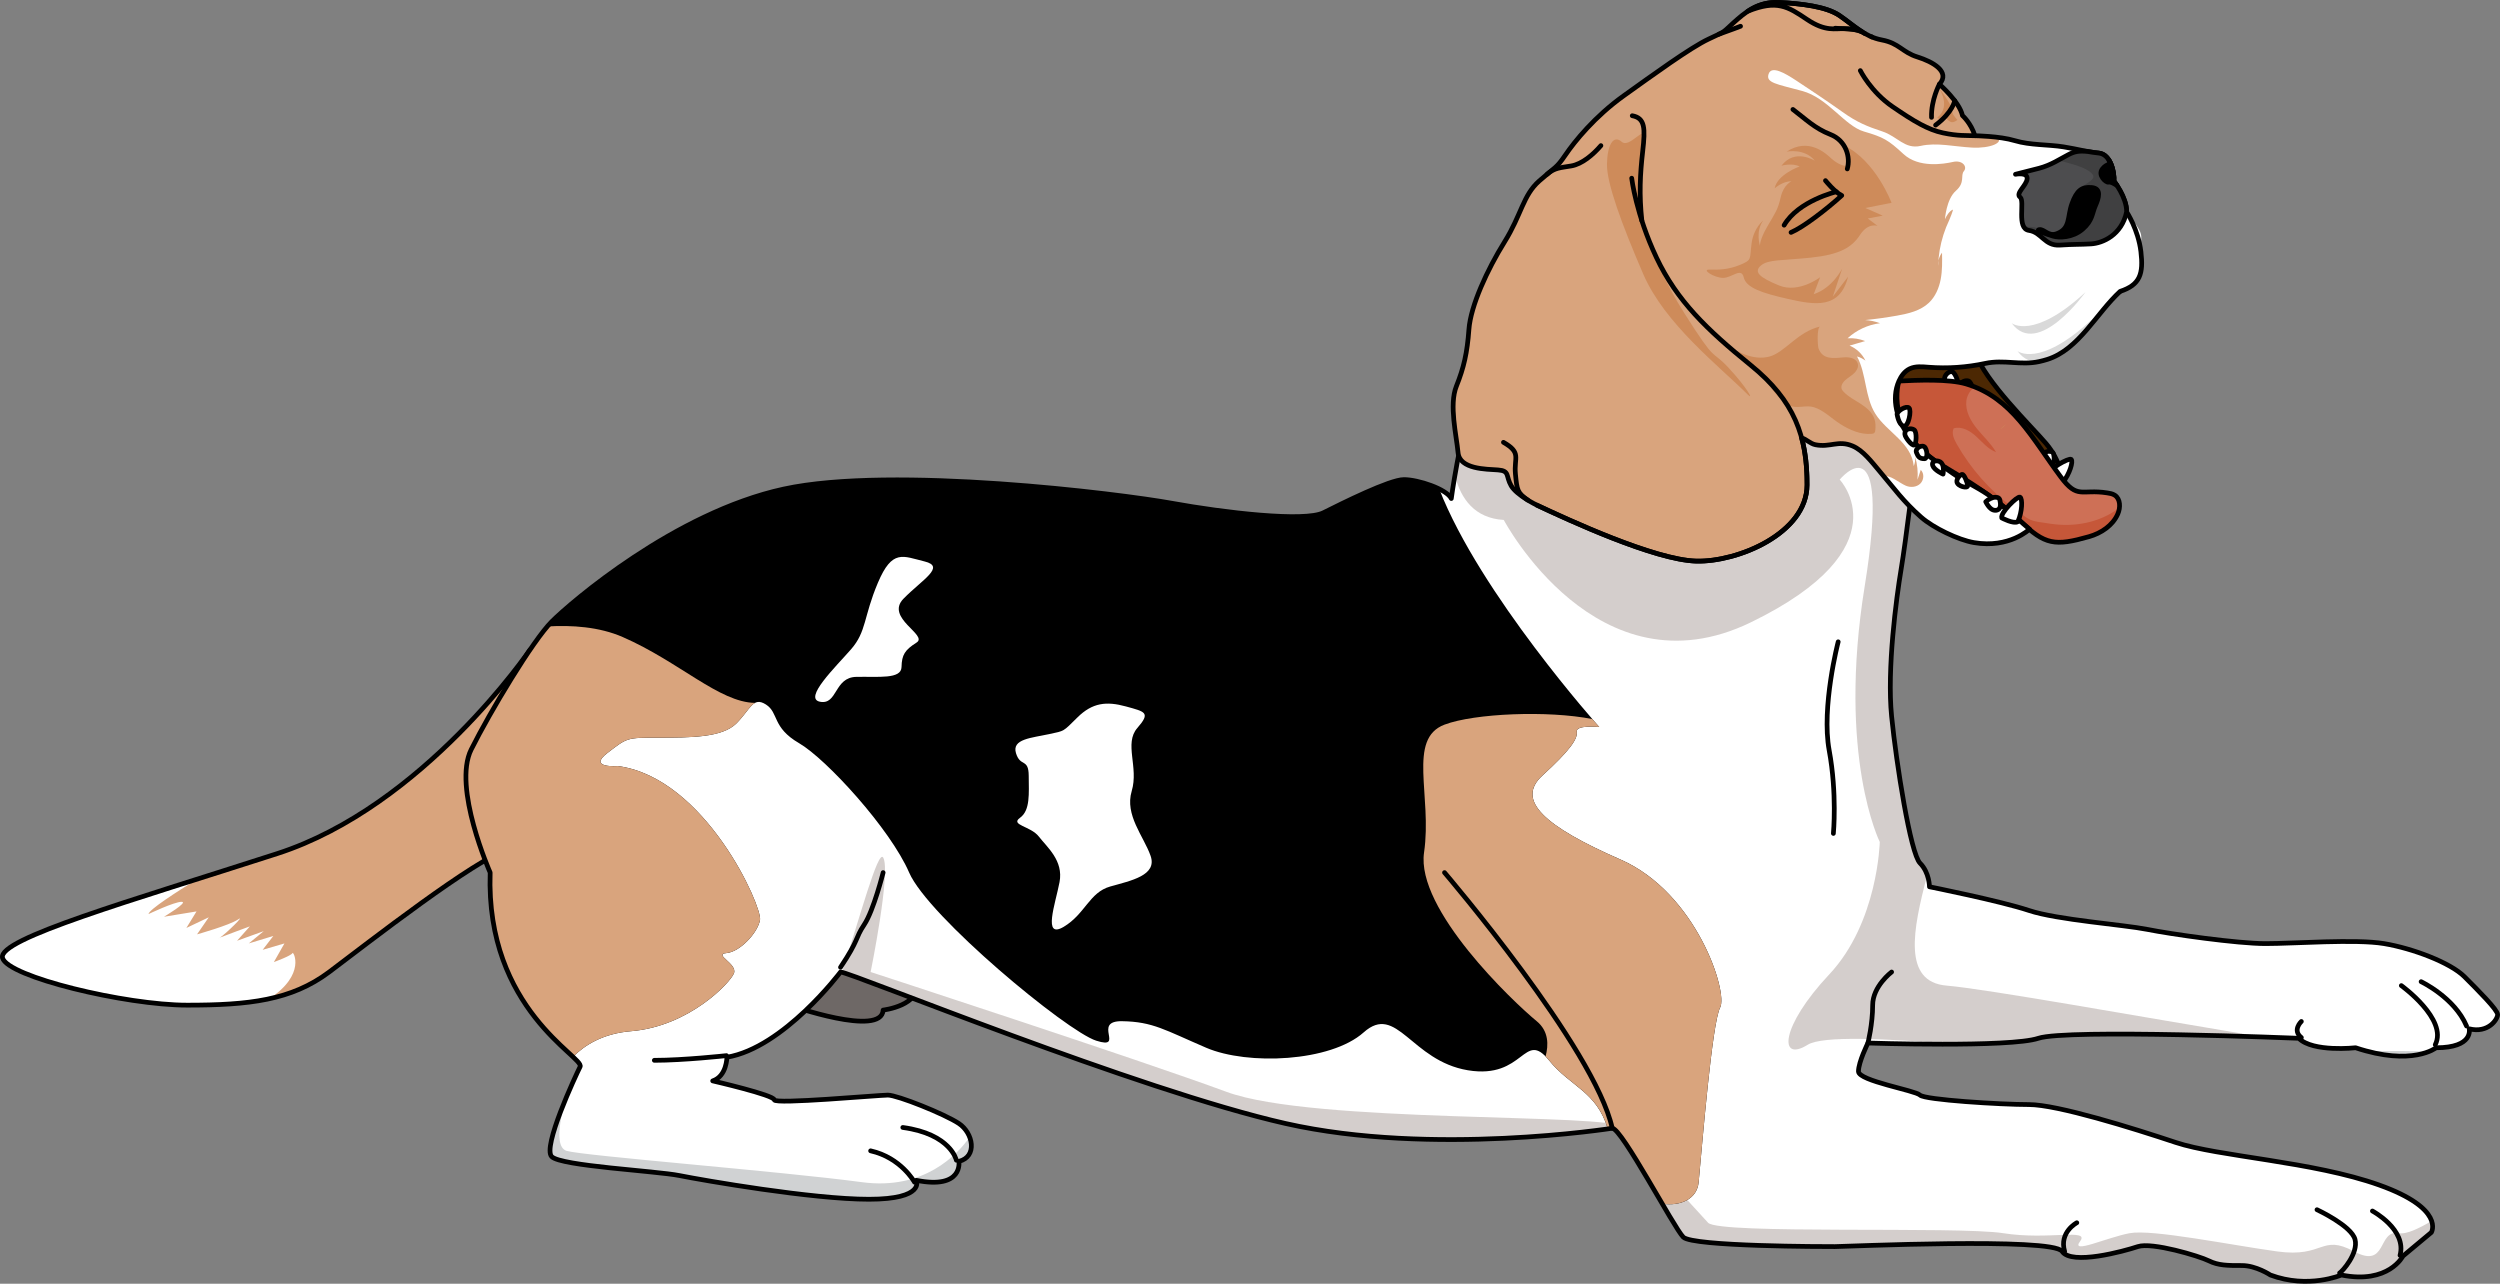 <?xml version="1.0" encoding="utf-8"?>
<!-- Generator: Adobe Illustrator 22.0.1, SVG Export Plug-In . SVG Version: 6.00 Build 0)  -->
<svg version="1.1" id="Layer_1" xmlns="http://www.w3.org/2000/svg" xmlns:xlink="http://www.w3.org/1999/xlink" x="0px" y="0px"
	 width="528.026px" height="271.133px" viewBox="0 0 528.026 271.133" enable-background="new 0 0 528.026 271.133"
	 xml:space="preserve">
<rect x="0" y="0" width="528.026" height="271.133" fill="#808080" stroke="none"/>
<g>
	<path fill="#FFFFFF" d="M111.943,137.24c0,0-22.417,33.059-53.417,43.059s-59,18-58,22s26,10,39,10s22-1,30-7s31-24,38-26
		S128.361,137.181,111.943,137.24z"/>
	<g>
		<path fill="#D9A47D" d="M46.239,198.135c0.052-0.015,0.123-0.052,0.209-0.104C46.213,198.125,46.11,198.172,46.239,198.135z"/>
		<path fill="#D9A47D" d="M111.943,137.24c0,0-22.417,33.059-53.417,43.059c-5.766,1.86-11.426,3.65-16.817,5.359
			c-4.349,2.676-10.27,6.481-10.342,7.407c0,0,5.408-2.591,6.985-2.591c1.577,0-3.718,3.154-3.718,3.154l6.872-1.127l-2.141,3.492
			l4.732-2.253l-2.479,3.605c0,0,6.872-1.915,8.675-3.154c1.685-1.158-2.631,3.093-3.847,3.839c1.208-0.484,6.326-2.374,6.326-2.374
			l-2.704,3.042l5.633-2.028l-3.154,2.591l5.182-1.577l-2.253,2.929l4.601-1.352l-2.236,3.943c0,0,3.718-1.352,3.943-1.915
			c0.171-0.427,2.925,4.527-4.901,9.649c4.671-1.016,8.776-2.74,12.641-5.639c8-6,31-24,38-26S128.361,137.181,111.943,137.24z"/>
	</g>
	<path fill="none" stroke="#000000" stroke-linecap="round" stroke-linejoin="round" stroke-miterlimit="10" d="M111.943,137.24
		c0,0-22.417,33.059-53.417,43.059s-59,18-58,22s26,10,39,10s22-1,30-7s31-24,38-26S128.361,137.181,111.943,137.24z"/>
	<path opacity="0.2" fill="#2C0A00" d="M166.76,212.299c0,0,19.469,6.876,19.766,1.04c0,0,8.139-0.912,7.227-6.201
		c-0.912-5.289-20.974-6.748-20.974-6.748L166.76,212.299z"/>
	<path fill="none" stroke="#000000" stroke-linecap="round" stroke-linejoin="round" stroke-miterlimit="10" d="M166.76,212.299
		c0,0,19.469,6.876,19.766,1.04c0,0,8.139-0.912,7.227-6.201c-0.912-5.289-20.974-6.748-20.974-6.748L166.76,212.299z"/>
	<path fill="#FFFFFF" d="M415.526,90.299c0,0-11,4-11,6s-2,18-3,24s-3,21-2,31s4,29,6,31s2,5,2,5s15,3,21,5s20,3,25,4s19,3,25,3
		s19-1,25,0s14,4,17,7s7,7,7,8s-2,4-6,3c0,0,1,4-7,4c0,0-5,4-17,0c0,0-9,1-12-2c0,0-49-2-55,0s-36,1-36,1s-2,4-2,6s12,4,13,5
		s17,2,23,2s22,5,31,8s29,4,43,9s11,10,11,10l-6,5c0,0-3,6-13,4c0,0-7,3-15,0c0,0-3-2-6-2s-5,0-7-1s-12-4-15-3s-14,4-16,1
		s-46-1-48-1s-30,0-32-2s-13-23-15-23c0,0-38,6-69-1s-92-32-94-32c0,0-12,16-24,18c0,0,0,4-3,5c0,0,13,3,13,4s22-1,24-1s12,4,15,6
		s4,7,0,8c0,0,1,6-9,4c0,0,2,4-10,4s-35-4-40-5s-25-2-27-4s5-17,6-19s-20-12-19-41c0,0-8-18-4-26s13-23,17-27c4-4,26-23,49-28
		s71,1,82,3s28,4,32,2s14-7,17-7s9,2,10,4c0,0,6-46,24-62L415.526,90.299z"/>
	<g>
		<path opacity="0.2" fill="#2C0A00" d="M479.526,269.299c8,3,15,0,15,0c10,2,13-4,13-4l6-5c0,0,0.555-0.931,0.067-2.391
			c-2.379,1.304-5.087,2.876-7.066,2.554c-4.391-0.714-2.268,7.629-9.317,3.857c-7.049-3.773-6.25,1.378-16.229,0
			c-9.979-1.378-26.413-4.739-31.168-3.857c-4.756,0.882-12.618,4.557-10.483,1.722s-6.649-0.209-16.227-1.722
			s-60.005,0.298-62.333-2.204s-15.5-16.992-17.895-20.125c-2.395-3.133-65.461-0.738-83.822-7.524
			c-18.361-6.786-75.165-25.311-75.165-25.311s4.357-21.39,2.64-24.184c-1.073-1.746-4.904,12.642-8.698,24.242
			c5.016,1.297,63.545,25.133,93.698,31.942c31,7,69,1,69,1c2,0,13,21,15,23s30,2,32,2s46-2,48,1s13,0,16-1s13,2,15,3s4,1,7,1
			S479.526,269.299,479.526,269.299z"/>
		<path fill="#D0D2D3" d="M182.026,249.685c-17.175-2.311-58.961-5.565-62.37-6.618c-3.409-1.053,0-11.394,0-11.394h0
			c-2.118,5.057-4.379,11.377-3.13,12.626c2,2,22,3,27,4s28,5,40,5s10-4,10-4c10,2,9-4,9-4c2.609-0.652,3.082-3.005,2.269-5.118
			C202.213,243.849,195.173,251.454,182.026,249.685z"/>
	</g>
	<g>
		<path opacity="0.2" fill="#2C0A00" d="M412.838,220.54c7.476-0.051,14.996-0.344,17.688-1.241
			c4.494-1.498,33.104-0.752,47.188-0.283c-27.005-4.5-58.142-10.128-66.582-10.846c-9.311-0.792-7.151-11.734-4.079-23.362
			c-0.292-0.833-0.763-1.744-1.527-2.508c-2-2-5-21-6-31s1-25,2-31s3-22,3-24s11-6,11-6l-85-47
			c-14.415,12.813-21.133,44.862-23.238,57.122c1.265,4.965,4.193,9.037,10.321,9.395c0,0,19.754,37.388,52.183,21.629
			c32.429-15.759,18.772-30.146,18.772-30.146s11.099-13.5,5.28,22.5c-5.819,36,3.181,54.026,3.181,54.026
			s-0.364,17.007-10.682,27.99c-10.318,10.983-10.732,18.7-4.525,14.842C384.922,218.729,398.238,219.34,412.838,220.54z"/>
		<path fill="#D0D2D3" d="M488.206,220.737c1.312,0.398,2.808,0.594,4.222,0.672C491.048,221.192,489.64,220.968,488.206,220.737z"
			/>
		<path fill="#D0D2D3" d="M500.16,222.072c6.57,1.706,10.674,0.872,12.735,0.071C509.38,221.929,504.996,221.938,500.16,222.072z"/>
	</g>
	<path d="M342.276,181.549c-16-7-22.25-12.5-16.5-17.75s7.5-7.75,7.25-9.25s4.75-1,4.75-1s-25.171-28.104-33.79-50.257
		c-2.289-1.143-5.507-1.993-7.46-1.993c-3,0-13,5-17,7s-21,0-32-2s-59-8-82-3s-45,24-49,28c-4,4-13,19-17,27s4,26,4,26
		c-0.81,23.5,12.823,34.521,17.492,38.922c2.422-2.437,6.298-4.935,12.258-5.422c12.25-1,21-10.25,21.75-12.25s-4.441-4-1.596-4.25
		c2.846-0.25,6.596-4.25,7.096-7s-11.5-30-30-32.5c0,0-6.5,0.5-2.25-2.75c4.25-3.25,4.015-3.25,10.758-3.25
		c6.742,0,13.492,0,16.492-3s3.5-5.75,6.25-4s1.25,4.833,7,8.167c5.75,3.333,19.25,18.083,23.25,27.333s33.25,33.5,39.5,35.5
		s-1-4.221,5.5-4.111s9,1.861,17.75,5.611s26.25,3,33.25-3.25s10,6,22,8s11.798-8.693,17.149-2.096
		c4.588,5.655,10.017,6.496,12.419,14.484c0.606-0.086,0.932-0.138,0.932-0.138c1.32,0,6.557,9.141,10.542,15.936
		c3.859,0.572,7.366-0.957,7.708-4.549c0.75-7.886,2.822-33.636,4.536-36.886S358.276,188.549,342.276,181.549z"/>
	<path fill="none" stroke="#000000" stroke-linecap="round" stroke-linejoin="round" stroke-miterlimit="10" d="M394.526,220.299
		c0,0,1-4,1-8s4-7,4-7"/>
	<path fill="none" stroke="#000000" stroke-linecap="round" stroke-linejoin="round" stroke-miterlimit="10" d="M186.526,184.299
		c0,0-2,8-4,11s-1,3-5,9"/>
	<path fill="none" stroke="#000000" stroke-linecap="round" stroke-linejoin="round" stroke-miterlimit="10" d="M153.43,222.961
		c0,0-9.015,0.992-15.227,0.992"/>
	<path fill="none" stroke="#000000" stroke-linecap="round" stroke-linejoin="round" stroke-miterlimit="10" d="M438.642,258.259
		c0,0-3.765,1.974-2.571,6.06"/>
	<path fill="none" stroke="#000000" stroke-linecap="round" stroke-linejoin="round" stroke-miterlimit="10" d="M489.374,255.504
		c0,0,7.3,3.397,8.035,6.29s-2.663,6.749-3.26,7.07"/>
	<path fill="none" stroke="#000000" stroke-linecap="round" stroke-linejoin="round" stroke-miterlimit="10" d="M501.081,255.78
		c0,0,7.3,3.902,5.831,9.366"/>
	<path fill="none" stroke="#000000" stroke-linecap="round" stroke-linejoin="round" stroke-miterlimit="10" d="M507.188,208.17
		c0,0,9.871,7.116,7.162,12.488"/>
	<path fill="none" stroke="#000000" stroke-linecap="round" stroke-linejoin="round" stroke-miterlimit="10" d="M511.366,207.343
		c0,0,7.07,3.352,9.595,9.366"/>
	<path fill="none" stroke="#000000" stroke-linecap="round" stroke-linejoin="round" stroke-miterlimit="10" d="M486.068,215.745
		c0,0-1.974,1.843,0,3.397"/>
	<path fill="none" stroke="#000000" stroke-linecap="round" stroke-linejoin="round" stroke-miterlimit="10" d="M193.151,249.685
		c0,0-2.828-5.174-9.265-6.618"/>
	<path fill="none" stroke="#000000" stroke-linecap="round" stroke-linejoin="round" stroke-miterlimit="10" d="M201.995,245.053
		c0,0-1.143-5.535-11.311-6.919"/>
	<g>
		<path fill="#D9A47D" d="M155.026,205.549c0.75-2-4.441-4-1.596-4.25c2.846-0.25,6.596-4.25,7.096-7s-11.5-30-30-32.5
			c0,0-6.5,0.5-2.25-2.75c4.25-3.25,4.015-3.25,10.758-3.25c6.742,0,13.492,0,16.492-3c1.932-1.932,2.829-3.753,3.956-4.343h0
			c-7.544-0.092-15.956-8.657-27.956-13.907c-4.972-2.175-10.8-2.546-15.923-2.236c-4.328,5.08-12.36,18.552-16.077,25.986
			c-4,8,4,26,4,26c-0.81,23.5,12.823,34.521,17.492,38.922c2.422-2.437,6.298-4.935,12.258-5.422
			C145.526,216.799,154.276,207.549,155.026,205.549z"/>
		<path fill="#D9A47D" d="M342.276,181.549c-16-7-22.25-12.5-16.5-17.75s7.5-7.75,7.25-9.25s4.75-1,4.75-1s-0.539-0.604-1.466-1.676
			c-9.357-1.855-24.9-1.213-31.212,1.176c-7.928,3-2.572,15-4.322,27s18.75,31.5,23.796,35.639c2.552,2.094,2.522,5.038,1.869,7.439
			c0.234,0.241,0.476,0.507,0.734,0.825c4.588,5.655,10.017,6.496,12.419,14.484c0.606-0.086,0.932-0.138,0.932-0.138
			c1.32,0,6.557,9.141,10.542,15.936c3.859,0.572,7.366-0.957,7.708-4.549c0.75-7.886,2.822-33.636,4.536-36.886
			S358.276,188.549,342.276,181.549z"/>
	</g>
	<path fill="none" stroke="#000000" stroke-linecap="round" stroke-linejoin="round" stroke-miterlimit="10" d="M415.526,90.299
		c0,0-11,4-11,6s-2,18-3,24s-3,21-2,31s4,29,6,31s2,5,2,5s15,3,21,5s20,3,25,4s19,3,25,3s19-1,25,0s14,4,17,7s7,7,7,8s-2,4-6,3
		c0,0,1,4-7,4c0,0-5,4-17,0c0,0-9,1-12-2c0,0-49-2-55,0s-36,1-36,1s-2,4-2,6s12,4,13,5s17,2,23,2s22,5,31,8s29,4,43,9s11,10,11,10
		l-6,5c0,0-3,6-13,4c0,0-7,3-15,0c0,0-3-2-6-2s-5,0-7-1s-12-4-15-3s-14,4-16,1s-46-1-48-1s-30,0-32-2s-13-23-15-23c0,0-38,6-69-1
		s-92-32-94-32c0,0-12,16-24,18c0,0,0,4-3,5c0,0,13,3,13,4s22-1,24-1s12,4,15,6s4,7,0,8c0,0,1,6-9,4c0,0,2,4-10,4s-35-4-40-5
		s-25-2-27-4s5-17,6-19s-20-12-19-41c0,0-8-18-4-26s13-23,17-27c4-4,26-23,49-28s71,1,82,3s28,4,32,2s14-7,17-7s9,2,10,4
		c0,0,6-46,24-62L415.526,90.299z"/>
	<path fill="none" stroke="#000000" stroke-linecap="round" stroke-linejoin="round" stroke-miterlimit="10" d="M388.245,135.556
		c0,0-3.585,13.771-1.901,22.937c1.684,9.166,0.885,17.536,0.885,17.536"/>
	<path fill="#FFFFFF" d="M173.194,148.215c3.732,0.725,2.953-5.166,7.674-5.254c4.719-0.09,9.486,0.529,9.545-2.074
		c0.057-2.604,0.697-3.594,3.188-5.182c2.49-1.59-6.738-5.207-2.764-9.262c3.975-4.055,8.986-6.762,4.422-7.865
		c-4.566-1.104-6.801-2.684-9.85,4.535c-3.047,7.221-2.367,10.246-5.652,14.016C176.472,140.899,169.603,147.516,173.194,148.215z"
		/>
	<path fill="#FFFFFF" d="M217.276,163.85c0.023,3.779,0.346,7.301-1.832,8.869c-2.176,1.566,2.246,1.734,3.977,3.979
		c1.729,2.244,5.232,5.065,4.363,9.619c-0.869,4.555-3.629,12.131,0.896,9.428c4.527-2.707,5.397-7.256,9.799-8.504
		c4.404-1.246,10-2.342,8.533-6.494c-1.467-4.152-5.496-8.602-3.984-13.666c1.516-5.066-1.662-10.047,1.182-13.314
		c2.848-3.268,1.715-3.426-2.41-4.561c-4.123-1.135-7.084-0.789-10.223,2.309c-3.139,3.1-2.656,2.811-5.945,3.529
		c-3.748,0.818-7.963,1.021-7.047,4.029C215.501,162.083,217.251,160.071,217.276,163.85z"/>
	<path fill="none" stroke="#000000" stroke-linecap="round" stroke-linejoin="round" stroke-miterlimit="10" d="M305.098,184.299
		c0,0,31.684,37.051,35.428,54"/>
	<g>
		<path fill="#4C2803" stroke="#000000" stroke-linecap="round" stroke-linejoin="round" stroke-miterlimit="10" d="
			M436.089,103.311c-0.225-1.839-0.863-6.008-3.952-9.643s-12.934-13.123-14.977-19.241c-9.475-7.128-33.077-14.364-29.094,2.211
			s3.392,16.462,3.392,16.462l21.785,14.364l10.523,4.178L436.089,103.311z"/>
		<g>
			<path fill="#FFFFFF" stroke="#000000" stroke-linecap="round" stroke-linejoin="round" stroke-miterlimit="10" d="
				M432.598,100.27c0,0,2.069,1.949,3.066,1.65c1.478-1.79,2.262-4.486,1.794-4.889C436.991,96.627,432.511,99.159,432.598,100.27z"
				/>
			<path fill="#FFFFFF" stroke="#000000" stroke-linecap="round" stroke-linejoin="round" stroke-miterlimit="10" d="
				M410.721,80.152c0,0,1.266,1.852,2.36,1.671s-0.06-3.18-0.8-3.32S410.581,79.355,410.721,80.152z"/>
			<path fill="#FFFFFF" stroke="#000000" stroke-linecap="round" stroke-linejoin="round" stroke-miterlimit="10" d="
				M414.177,81.997c0.243,0.567,2.167,1.846,2.561,1.504s-0.304-2.832-1.006-3.048C415.03,80.238,413.648,80.765,414.177,81.997z"/>
			<path fill="#FFFFFF" stroke="#000000" stroke-linecap="round" stroke-linejoin="round" stroke-miterlimit="10" d="
				M418.769,86.548c0.606-0.007,0.683-1.432,0.158-2.313c-0.526-0.881-2.221,0.094-1.861,0.991
				C417.427,86.123,417.689,86.56,418.769,86.548z"/>
			<path fill="#FFFFFF" stroke="#000000" stroke-linecap="round" stroke-linejoin="round" stroke-miterlimit="10" d="
				M420.499,87.979c0.298,0.972,2.188,1.826,2.188,1.826s0.324-1.589-0.321-2.35C421.722,86.694,420.172,86.913,420.499,87.979z"/>
			<path fill="#FFFFFF" stroke="#000000" stroke-linecap="round" stroke-linejoin="round" stroke-miterlimit="10" d="
				M425.612,91.434c0.135,0.986,2.292,1.444,2.277,0.838s-0.742-2.467-1.173-2.408C426.285,89.923,425.522,90.771,425.612,91.434z"
				/>
			<path fill="#FFFFFF" stroke="#000000" stroke-linecap="round" stroke-linejoin="round" stroke-miterlimit="10" d="
				M430.754,96.285c0.261,0.539,0.677,1.163,1.159,1.52c0.481,0.357,1.23,0.43,1.643-0.003c0.394-0.413,0.332-1.068,0.234-1.63
				c-0.037-0.211-0.081-0.435-0.227-0.592c-0.196-0.21-0.513-0.24-0.801-0.245C432.164,95.324,431.162,95.848,430.754,96.285z"/>
		</g>
		<path fill="#CE7056" d="M409.821,98.068c5.771,3.441,12.057,7.316,16.875,11.982c5.226,5.06,7.339,5.338,14.527,3.298
			c2.563-0.728,5.005-2.349,6.074-4.789c0.585-1.336,0.587-3.172-0.637-3.966c-0.475-0.309-1.054-0.403-1.614-0.49
			c-5.484-0.851-6.204,1.438-9.817-3.406c-6.062-8.128-10.229-16.707-19.948-19.598c-3.697-1.1-10.357-0.812-14.209-0.618
			C401.073,80.48,397.754,90.872,409.821,98.068z"/>
		<path fill="#C65739" d="M447.437,107.383c-3.99,3.006-9.288,3.978-14.23,3.252c-4.942-0.727-4.01-0.411-8.019-3.39
			c-4.855-3.607-8.946-8.237-11.929-13.499c-0.569-1.004-1.108-2.221-0.624-3.27c1.705-0.514,3.485,0.53,4.794,1.738
			c1.309,1.208,2.489,2.67,4.161,3.284c-1.085-1.854-2.715-3.318-4.065-4.99c-1.35-1.672-2.464-3.737-2.207-5.871
			c0.139-1.149,0.831-2.245,1.758-2.916c-0.577-0.229-1.174-0.439-1.794-0.623c-3.697-1.1-10.357-0.812-14.209-0.618
			c0,0-3.319,10.391,8.749,17.587c5.771,3.441,12.057,7.316,16.875,11.982c5.226,5.06,7.339,5.338,14.527,3.298
			c2.563-0.728,5.005-2.349,6.074-4.789c0.181-0.413,0.297-0.874,0.348-1.337C447.575,107.274,447.507,107.33,447.437,107.383z"/>
		<path fill="none" stroke="#000000" stroke-linecap="round" stroke-linejoin="round" stroke-miterlimit="10" d="M409.821,98.068
			c5.771,3.441,12.057,7.316,16.875,11.982c5.226,5.06,7.339,5.338,14.527,3.298c2.563-0.728,5.005-2.349,6.074-4.789
			c0.585-1.336,0.587-3.172-0.637-3.966c-0.475-0.309-1.054-0.403-1.614-0.49c-5.484-0.851-6.204,1.438-9.817-3.406
			c-6.062-8.128-10.229-16.707-19.948-19.598c-3.697-1.1-10.357-0.812-14.209-0.618C401.073,80.48,397.754,90.872,409.821,98.068z"
			/>
		<path fill="none" stroke="#000000" stroke-linecap="round" stroke-linejoin="round" stroke-miterlimit="10" d="M447.795,61.547
			c0,0,1.334-5.131-0.062-9.851"/>
		<g>
			<path fill="#D9A47D" d="M432.414,75.912c6.618-2.075,10.337-9.723,15.381-14.365c4.235-1.39,4.941-3.724,4.386-8.401
				c-0.555-4.68-3.015-8.397-3.015-8.397c0.045-3.068-2.693-6.502-2.693-6.502c0.152-1.622-0.597-5.662-3.175-5.916
				c-2.58-0.253-4.352-0.807-7.481-1.314c-3.133-0.506-7.065-0.336-10.259-1.306c-3.195-0.968-8.434-1.042-8.434-1.042
				c-0.847-2.707-2.633-4.263-2.633-4.263c-0.632-2.927-4.873-6.606-4.873-6.606c2.393-2.655-1.416-4.764-4.631-5.762
				c-3.215-0.995-3.859-2.916-7.531-3.598c-3.675-0.682-6.101-3.233-8.942-5.162c-2.843-1.929-8.137-2.511-12.692-2.758
				c-4.553-0.246-7.299,2.145-9.7,4.299c-2.4,2.155-1.404,1.64-5.237,3.428c-3.831,1.789-11.814,7.608-17.927,11.972
				c-6.11,4.365-10.398,9.67-12.326,12.513c-1.927,2.842-2.047,2.419-5.516,5.475c-3.468,3.055-3.748,7.115-7.358,12.916
				c-3.608,5.8-7.138,13.443-7.506,18.438c-0.363,4.997-1.081,8.099-2.653,12.027c-1.574,3.927,0.033,10.414,0.353,13.99
				c0.319,3.576,5.961,3.5,8.46,3.68c2.497,0.185,1.589,1.283,2.756,3.326c1.168,2.045,5.426,4.103,5.426,4.103
				c6.516,3.068,24.891,11.588,33.665,11.827c8.776,0.235,23.37-5.872,23.409-16.075c0.016-3.606-0.318-6.876-1.146-9.937
				c0.94,0.217,1.816,1.215,2.922,1.433c3.138,0.618,4.798-1.017,7.844,0.266c2.222,0.936,4.083,3.424,5.592,5.202
				c3.26,3.841,5.058,6.464,8.878,9.829c2.544,2.241,7.816,4.799,11.157,5.372c7.523,1.289,11.752-2.841,11.752-2.841
				s-5.81-5.008-7.757-6.537c-2.569-2.019-5.642-3.266-8.317-5.142c-3.382-2.372-6.913-4.691-9.409-7.982
				c-2.497-3.291-3.788-7.845-2.109-11.619c0.48-1.078,1.227-2.091,2.292-2.599c1.213-0.578,2.629-0.423,3.969-0.319
				c4.006,0.31,8.057,0.036,11.984-0.809c3.919-0.844,7.503,0.457,11.36-0.382C431.279,76.241,431.857,76.087,432.414,75.912z"/>
			<path fill="#FFFFFF" d="M424.557,29.452c-0.231-0.052-0.466-0.102-0.706-0.147c-0.044-0.008-0.087-0.017-0.132-0.026
				c-0.604-0.111-1.227-0.201-1.839-0.276c-0.016-0.002-0.032-0.004-0.048-0.006c1.486,1.097-1.443,2.387-5.306,2.177
				c-3.867-0.213-7.472-1.122-10.858-0.361c-3.384,0.761-4.879-1.99-8.084-3.047c-3.2-1.058-5.356-1.922-8.425-4.114
				c-3.067-2.193-7.397-5.081-9.762-6.629c-2.364-1.547-5.236-3.263-5.854-1.39c-0.62,1.874,1.657,2.104,7.096,3.578
				c5.442,1.474,8.978,7.384,13.049,8.568c4.07,1.186,5.114,1.757,8.341,4.751c3.229,2.993,8.489,2.119,10.47,1.669
				c1.984-0.45,3.09,1.005,2.3,1.938c-0.79,0.933,0.329,2.38-1.702,4.165c-2.03,1.785-2.303,6.01-2.302,6.008
				c0.318-0.742,0.91-1.694,1.639-2.03c0.236-0.109-0.711,2.152-0.737,2.207c-0.48,1.001-0.888,2.037-1.224,3.095
				c-0.673,2.116-1.054,4.326-1.123,6.545c-0.066-0.978,0.234-1.976,0.827-2.757c0.036,1.881,0.07,3.778-0.284,5.626
				s-1.128,3.667-2.495,4.96c-1.777,1.683-4.3,2.277-6.709,2.707c-2.235,0.398-4.484,0.712-6.743,0.94
				c1.068,0.062,2.127,0.287,3.128,0.664c-2.538,0.318-4.969,1.448-6.849,3.183c1.261-0.083,2.54,0.12,3.713,0.588
				c-1.097,0.32-2.195,0.639-3.292,0.959c1.455,0.601,2.674,1.755,3.355,3.174c-0.529-0.404-1.135-0.707-1.776-0.888
				c2.025,3.765,1.613,8.537,3.895,12.152c2.409,3.817,7.632,6.083,8.088,11.019c0.245-0.621,0.35-1.298,0.303-1.964
				c0.455,1.565,0.62,3.214,0.482,4.838c0.229-0.695,0.458-1.391,0.688-2.086c0.783,0.745,0.68,2.148-0.095,2.902
				c-0.775,0.754-2.03,0.874-3.027,0.455c-1.485-0.626-3.436-2.439-4.617-1.925c2.629,3.175,4.43,5.576,7.812,8.555
				c2.543,2.241,7.816,4.799,11.157,5.372c7.523,1.289,11.752-2.841,11.752-2.841s-5.81-5.008-7.757-6.537
				c-2.569-2.019-5.642-3.266-8.317-5.142c-3.382-2.372-6.913-4.691-9.41-7.982c-2.497-3.291-3.788-7.845-2.109-11.619
				c0.48-1.078,1.227-2.091,2.292-2.599c1.213-0.578,2.629-0.423,3.969-0.319c4.006,0.31,8.057,0.036,11.984-0.809
				c3.92-0.844,7.503,0.457,11.36-0.382c0.601-0.131,1.178-0.284,1.736-0.459c6.618-2.075,10.337-9.723,15.381-14.365
				c4.235-1.39,4.941-3.724,4.386-8.401c-0.269-2.27,0.664-2.996-0.526-4.914c-0.122-0.193-0.242-0.385-0.369-0.579
				c-0.04-0.061-0.08-0.125-0.119-0.184c-0.357-0.526-1.997-2.129-2.001-2.719c0.045-3.068-2.693-6.502-2.693-6.502
				c0.152-1.622-0.597-5.662-3.175-5.916c-2.581-0.253-4.352-0.807-7.481-1.314c-3.133-0.506-7.065-0.336-10.259-1.306
				c-0.249-0.076-0.513-0.144-0.784-0.209C424.702,29.485,424.63,29.468,424.557,29.452z"/>
			<path fill="none" stroke="#000000" stroke-linecap="round" stroke-linejoin="round" stroke-miterlimit="10" d="M432.414,75.912
				c6.618-2.075,10.337-9.723,15.381-14.365c4.235-1.39,4.941-3.724,4.386-8.401c-0.555-4.68-3.015-8.397-3.015-8.397
				c0.045-3.068-2.693-6.502-2.693-6.502c0.152-1.622-0.597-5.662-3.175-5.916c-2.58-0.253-4.352-0.807-7.481-1.314
				c-3.133-0.506-7.065-0.336-10.259-1.306c-3.195-0.968-8.434-1.042-8.434-1.042c-0.847-2.707-2.633-4.263-2.633-4.263
				c-0.632-2.927-4.873-6.606-4.873-6.606c2.393-2.655-1.416-4.764-4.631-5.762c-3.215-0.995-3.859-2.916-7.531-3.598
				c-3.675-0.682-6.101-3.233-8.942-5.162c-2.843-1.929-8.137-2.511-12.692-2.758c-4.553-0.246-7.299,2.145-9.7,4.299
				c-2.4,2.155-1.404,1.64-5.237,3.428c-3.831,1.789-11.814,7.608-17.927,11.972c-6.11,4.365-10.398,9.67-12.326,12.513
				c-1.927,2.842-2.047,2.419-5.516,5.475c-3.468,3.055-3.748,7.115-7.358,12.916c-3.608,5.8-7.138,13.443-7.506,18.438
				c-0.363,4.997-1.081,8.099-2.653,12.027c-1.574,3.927,0.033,10.414,0.353,13.99c0.319,3.576,5.961,3.5,8.46,3.68
				c2.497,0.185,1.589,1.283,2.756,3.326c1.168,2.045,5.426,4.103,5.426,4.103c6.516,3.068,24.891,11.588,33.665,11.827
				c8.776,0.235,23.37-5.872,23.409-16.075c0.016-3.606-0.318-6.876-1.146-9.937c0.94,0.217,1.816,1.215,2.922,1.433
				c3.138,0.618,4.798-1.017,7.844,0.266c2.222,0.936,4.083,3.424,5.592,5.202c3.26,3.841,5.058,6.464,8.878,9.829
				c2.544,2.241,7.816,4.799,11.157,5.372c7.523,1.289,11.752-2.841,11.752-2.841s-5.81-5.008-7.757-6.537
				c-2.569-2.019-5.642-3.266-8.317-5.142c-3.382-2.372-6.913-4.691-9.409-7.982c-2.497-3.291-3.788-7.845-2.109-11.619
				c0.48-1.078,1.227-2.091,2.292-2.599c1.213-0.578,2.629-0.423,3.969-0.319c4.006,0.31,8.057,0.036,11.984-0.809
				c3.919-0.844,7.503,0.457,11.36-0.382C431.279,76.241,431.857,76.087,432.414,75.912z"/>
			<g>
				<g>
					<path fill="#404041" d="M436.883,32.655c-1.804,0.933-3.696,2.23-6.204,2.887c-2.51,0.653-4.989,1.268-4.989,1.268
						s2.551-0.512,2.465,0.922c-0.085,1.431-2.544,3.122-1.483,3.921c1.06,0.797-0.827,6.631,1.865,7.012
						c2.693,0.382,3.296,3.314,6.509,3.103c3.214-0.211,4.159-0.111,6.601-0.255c2.441-0.141,6.474-1.854,7.52-6.764
						c0.045-3.068-2.693-6.502-2.693-6.502c0.152-1.622-0.597-5.662-3.175-5.916c-0.808-0.079-1.537-0.191-2.254-0.319
						C439.175,31.808,438.231,31.957,436.883,32.655z"/>
				</g>
				<path fill="#4D4D4F" d="M434.652,33.878c-1.178,0.64-2.465,1.268-3.973,1.664c-2.51,0.653-4.989,1.268-4.989,1.268
					s2.551-0.512,2.465,0.922c-0.085,1.431-2.544,3.122-1.483,3.921c0.859,0.645-0.213,4.586,0.775,6.269
					c0.82-0.098,2.222-0.086,3.93,0.584c2.518,0.986,4.092,0.731,4.877-1.19c0.785-1.921,0.704-5.663,2.894-7.413
					c2.189-1.752,4.285-2.204,2.022-3.794C439.842,35.177,436.883,34.381,434.652,33.878z"/>
				<g>
					<path fill="none" stroke="#000000" stroke-linecap="round" stroke-linejoin="round" stroke-miterlimit="10" d="M436.883,32.655
						c-1.804,0.933-3.696,2.23-6.204,2.887c-2.51,0.653-4.989,1.268-4.989,1.268s2.551-0.512,2.465,0.922
						c-0.085,1.431-2.544,3.122-1.483,3.921c1.06,0.797-0.827,6.631,1.865,7.012c2.693,0.382,3.296,3.314,6.509,3.103
						c3.214-0.211,4.159-0.111,6.601-0.255c2.441-0.141,6.474-1.854,7.52-6.764c0.045-3.068-2.693-6.502-2.693-6.502
						c0.152-1.622-0.597-5.662-3.175-5.916c-0.808-0.079-1.537-0.191-2.254-0.319C439.175,31.808,438.231,31.957,436.883,32.655z"/>
				</g>
				<path stroke="#000000" stroke-linecap="round" stroke-linejoin="round" stroke-miterlimit="10" d="M434.427,49.356
					c-1.776,0.672-2.633-0.98-3.68-0.863c-1.05,0.119,1.684,1.029,2.912,1.391c1.227,0.362,4.087,0.358,6.215-1.481
					c2.127-1.838,1.987-3.359,2.696-4.958c0.712-1.599,1.355-3.623-0.75-3.835c-2.105-0.212-3.195,0.611-4.207,3.416
					C436.602,45.831,437.357,48.249,434.427,49.356z"/>
				<path stroke="#000000" stroke-linecap="round" stroke-linejoin="round" stroke-miterlimit="10" d="M446.473,38.247
					c0.096-1.029-0.172-3.032-1.041-4.424c0.499,1.307-0.308,0.508-1.371,1.839c-1.062,1.332,0.761,2.943,1.275,2.815
					c0.516-0.128,1.227,0.362,1.779,0.674l0,0C446.744,38.588,446.473,38.247,446.473,38.247z"/>
			</g>
			<g>
				<path fill="#CE8B5A" d="M363.111,71.471c3.361,2.933,7.207,4.719,10.558,3.851c3.35-0.868,5.944-5.251,10.781-6.361
					c-0.765,0.175-0.543,4.139-0.357,4.637c0.896,2.405,3.141,2.08,5.322,1.881c1.169-0.107,2.642,0.175,2.963,1.305
					c0.25,0.879-0.38,1.77-1.094,2.34c-0.714,0.57-1.57,1.008-2.07,1.773c-0.229,0.349-0.371,0.786-0.254,1.187
					c0.079,0.268,0.264,0.49,0.458,0.691c1.025,1.063,2.375,1.737,3.615,2.54s2.444,1.831,2.889,3.239
					c0.229,0.723,0.239,1.498,0.168,2.252c-0.022,0.233-0.062,0.486-0.235,0.643c-0.15,0.137-0.367,0.168-0.569,0.184
					c-2.344,0.187-4.625-0.82-6.611-2.078c-1.776-1.125-3.54-2.944-5.588-3.556c-1.701-0.509-3.555,0.392-5.166-0.351
					c-2.407-1.11-4.618-4.964-6.242-6.884C368.32,74.792,363.111,71.471,363.111,71.471z"/>
				<path fill="#CE8B5A" d="M369.108,83.307c-6.007-5.999-17.5-14.867-22.058-25.462c-4.559-10.595-7.718-19.151-7.641-23.206
					c0.076-4.057,1.365-6.23,3.098-4.701c1.73,1.528,5.01-3.889,4.692-0.614c-0.315,3.275-0.556,10.131-0.738,12.901
					c-0.182,2.77,2.15,12.615,9.235,23.839c7.086,11.222,5.562,7.474,9.445,11.673C369.024,81.935,370.533,84.728,369.108,83.307z"
					/>
				<path fill="#CE8B5A" d="M399.515,42.84c0,0-3.341-8.946-10.078-12.139c0,0,1.129,2.679,0.929,3.826
					c-0.2,1.148-2.389,0.044-3.573-1.055c-1.185-1.101-4.796-4.484-9.428-1.447c0,0,3.842-0.772,5.939,1.929
					c0,0-4.185-2.704-7.043,1.046c0,0,2.28-0.636,3.827,0.16c0,0-4.714,1.67-5.264,4.619c0,0,1.673-1.522,3.556-1.488
					c0,0-1.672,0.691-2.274,3.356c-0.6,2.665-1.177,3.348-2.838,6.205c-1.662,2.856-1.547,4.065-1.547,4.065
					s-0.988-3.039,0.68-5.329c0,0-2.007,1.522-2.45,4.829c-0.446,3.306,0.189,3.445-2.418,4.52c-2.607,1.073-4.706,1.044-6.483,1
					c-1.781-0.044,1.022,1.748,2.885,1.756c1.865,0.006,3.846-2.314,4.358-0.113c0.51,2.203,3.854,3.323,9.433,4.576
					c5.579,1.253,10.883,2.187,12.605-4.714l-3.225,4.216l1.989-5.942c0,0-2.012,4.104-6.017,5.419l1.352-3.582
					c0,0-4.494,3.452-8.668,1.744c-4.176-1.709-5.383-2.843-3.874-4.184c1.51-1.342,4.419-1.054,10.561-1.695
					c6.138-0.639,8.679-2.148,10.419-4.818c1.74-2.671,3.711-1.881,3.711-1.881l-2.08-1.573l3.161-0.6l-3.682-1.617L399.515,42.84z"
					/>
				<g>
					<path fill="#CE8B5A" d="M422.416,90.702c0.553-0.338,0.94-0.72,1.21-1.109C423.623,89.597,423.153,90.072,422.416,90.702z"/>
				</g>
			</g>
			<path fill="none" stroke="#000000" stroke-linecap="round" stroke-linejoin="round" stroke-miterlimit="10" d="M324.593,106.685
				c6.516,3.068,24.891,11.588,33.665,11.827c8.776,0.235,23.37-5.872,23.409-16.075c0.04-10.206-2.613-17.777-11.892-25.303
				c-9.277-7.525-15.581-13.571-19.913-22.73c-4.334-9.16-5.231-16.765-5.231-16.765"/>
			<path fill="none" stroke="#000000" stroke-linecap="round" stroke-linejoin="round" stroke-miterlimit="10" d="M346.774,46.599
				c-0.587-5.527-0.374-9.782,0.184-14.667c0.56-4.886,0.485-6.988-2.205-7.489"/>
			<path fill="none" stroke="#000000" stroke-linecap="round" stroke-linejoin="round" stroke-miterlimit="10" d="M338.124,30.755
				c-1.628,1.902-3.973,3.905-6.251,4.291c-2.277,0.391-3.48,0.352-5.119,1.755"/>
			<path fill="none" stroke="#000000" stroke-linecap="round" stroke-linejoin="round" stroke-miterlimit="10" d="M322.723,105.652
				c-2.254-1.598-2.311-2.061-2.648-5.549c-0.336-3.487,1.35-4.45-2.528-6.679"/>
			<path fill="#CE8B5A" d="M409.143,18.06c0,0,3.304,4.155,0.024,6.787c0,0,0.584,0.624,1.456,0.243
				c0.869-0.384,1.046,1.603,2.806,0.231c0,0-0.953-0.912-1.098-1.677C412.185,22.88,412.566,22.574,409.143,18.06z"/>
			<path fill="none" stroke="#000000" stroke-linecap="round" stroke-linejoin="round" stroke-miterlimit="10" d="M378.682,23.116
				c2.674,2.023,4.597,3.991,7.919,5.285c3.318,1.296,4.281,4.781,3.564,7.274"/>
			<path fill="none" stroke="#000000" stroke-linecap="round" stroke-linejoin="round" stroke-miterlimit="10" d="M392.921,14.914
				c0,0,2.218,4.478,6.806,7.618c4.588,3.141,7.489,4.868,10.67,5.542c3.18,0.677,4.918,0.522,6.727,0.594"/>
			<path fill="none" stroke="#000000" stroke-linecap="round" stroke-linejoin="round" stroke-miterlimit="10" d="M393.88,7.08
				c-1.897-1.239-3.662-0.894-6.249-1.121"/>
			<path fill="none" stroke="#000000" stroke-linecap="round" stroke-linejoin="round" stroke-miterlimit="10" d="M363.053,7.223
				c2.646-0.931,4.564-1.677,4.564-1.677"/>
			<g>
				<path fill="none" stroke="#000000" stroke-linecap="round" stroke-linejoin="round" stroke-miterlimit="10" d="M389.608,6.063
					c1.284,0.066,2.403,0.156,3.627,0.62c-1.639-1.037-3.118-2.317-4.722-3.407c-2.843-1.929-8.137-2.511-12.692-2.758
					c-2.788-0.151-4.897,0.69-6.666,1.855c6.157-2.483,8.474-0.986,12.466,1.707C385.616,6.772,387.631,5.959,389.608,6.063z"/>
				<path fill="none" stroke="#000000" stroke-linecap="round" stroke-linejoin="round" stroke-miterlimit="10" d="M395.354,7.791
					c-0.026-0.01-0.05-0.02-0.077-0.03c0.023,0.016,0.046,0.027,0.069,0.043L395.354,7.791z"/>
			</g>
			<path opacity="0.15" d="M426.108,74.141c0,0,4.534,3.668,15.599-6.55C441.707,67.591,431.66,81.71,426.108,74.141z"/>
			<path opacity="0.15" d="M424.882,68.25c0,0,4.534,3.668,15.599-6.55C440.481,61.7,430.435,75.818,424.882,68.25z"/>
			<path fill="none" stroke="#000000" stroke-linecap="round" stroke-linejoin="round" stroke-miterlimit="10" d="M385.562,38.149
				c0,0,1.98,2.464,3.435,3.138c-3.311,3.01-8.155,6.72-10.71,7.8"/>
			<path fill="none" stroke="#000000" stroke-linecap="round" stroke-linejoin="round" stroke-miterlimit="10" d="M387.837,40.504
				c0,0-8.009,1.894-11.011,7.056"/>
			<path fill="none" stroke="#000000" stroke-linecap="round" stroke-linejoin="round" stroke-miterlimit="10" d="M409.617,17.799
				c0,0-1.772,3.329-1.658,6.987"/>
			<path fill="none" stroke="#000000" stroke-linecap="round" stroke-linejoin="round" stroke-miterlimit="10" d="M412.85,21.266
				c0,0-0.364,2.393-4.031,5.16"/>
		</g>
		<g>
			<path fill="#FFFFFF" stroke="#000000" stroke-linecap="round" stroke-linejoin="round" stroke-miterlimit="10" d="
				M422.794,109.392c0,0,2.505,1.343,3.39,0.794c0.961-2.113,1.015-4.92,0.459-5.188S422.421,108.342,422.794,109.392z"/>
			<path fill="#FFFFFF" stroke="#000000" stroke-linecap="round" stroke-linejoin="round" stroke-miterlimit="10" d="
				M400.677,87.446c0,0,0.301,2.223,1.36,2.551c1.059,0.329,1.748-3.404,1.15-3.86S400.91,86.671,400.677,87.446z"/>
			<path fill="#FFFFFF" stroke="#000000" stroke-linecap="round" stroke-linejoin="round" stroke-miterlimit="10" d="
				M402.334,91.767c0.053,0.615,1.477,2.434,1.958,2.233c0.482-0.201,0.602-2.784,0.004-3.21
				C403.697,90.365,402.219,90.431,402.334,91.767z"/>
			<path fill="#FFFFFF" stroke="#000000" stroke-linecap="round" stroke-linejoin="round" stroke-miterlimit="10" d="
				M406.472,96.884c0.606-0.007,0.683-1.432,0.158-2.313c-0.526-0.881-2.221,0.094-1.861,0.991
				C405.13,96.459,405.393,96.896,406.472,96.884z"/>
			<path fill="#FFFFFF" stroke="#000000" stroke-linecap="round" stroke-linejoin="round" stroke-miterlimit="10" d="
				M408.202,98.315c0.298,0.972,2.188,1.826,2.188,1.826s0.324-1.589-0.321-2.35S407.875,97.249,408.202,98.315z"/>
			<path fill="#FFFFFF" stroke="#000000" stroke-linecap="round" stroke-linejoin="round" stroke-miterlimit="10" d="
				M413.316,101.77c0.135,0.986,2.292,1.444,2.277,0.838s-0.742-2.467-1.173-2.408C413.988,100.259,413.225,101.107,413.316,101.77z
				"/>
			<path fill="#FFFFFF" stroke="#000000" stroke-linecap="round" stroke-linejoin="round" stroke-miterlimit="10" d="
				M419.408,105.975c0.261,0.539,0.677,1.163,1.158,1.52s1.23,0.43,1.644-0.003c0.394-0.413,0.332-1.068,0.234-1.63
				c-0.037-0.211-0.081-0.435-0.227-0.592c-0.196-0.21-0.513-0.24-0.801-0.245C420.818,105.014,419.816,105.538,419.408,105.975z"/>
		</g>
	</g>
</g>
</svg>
